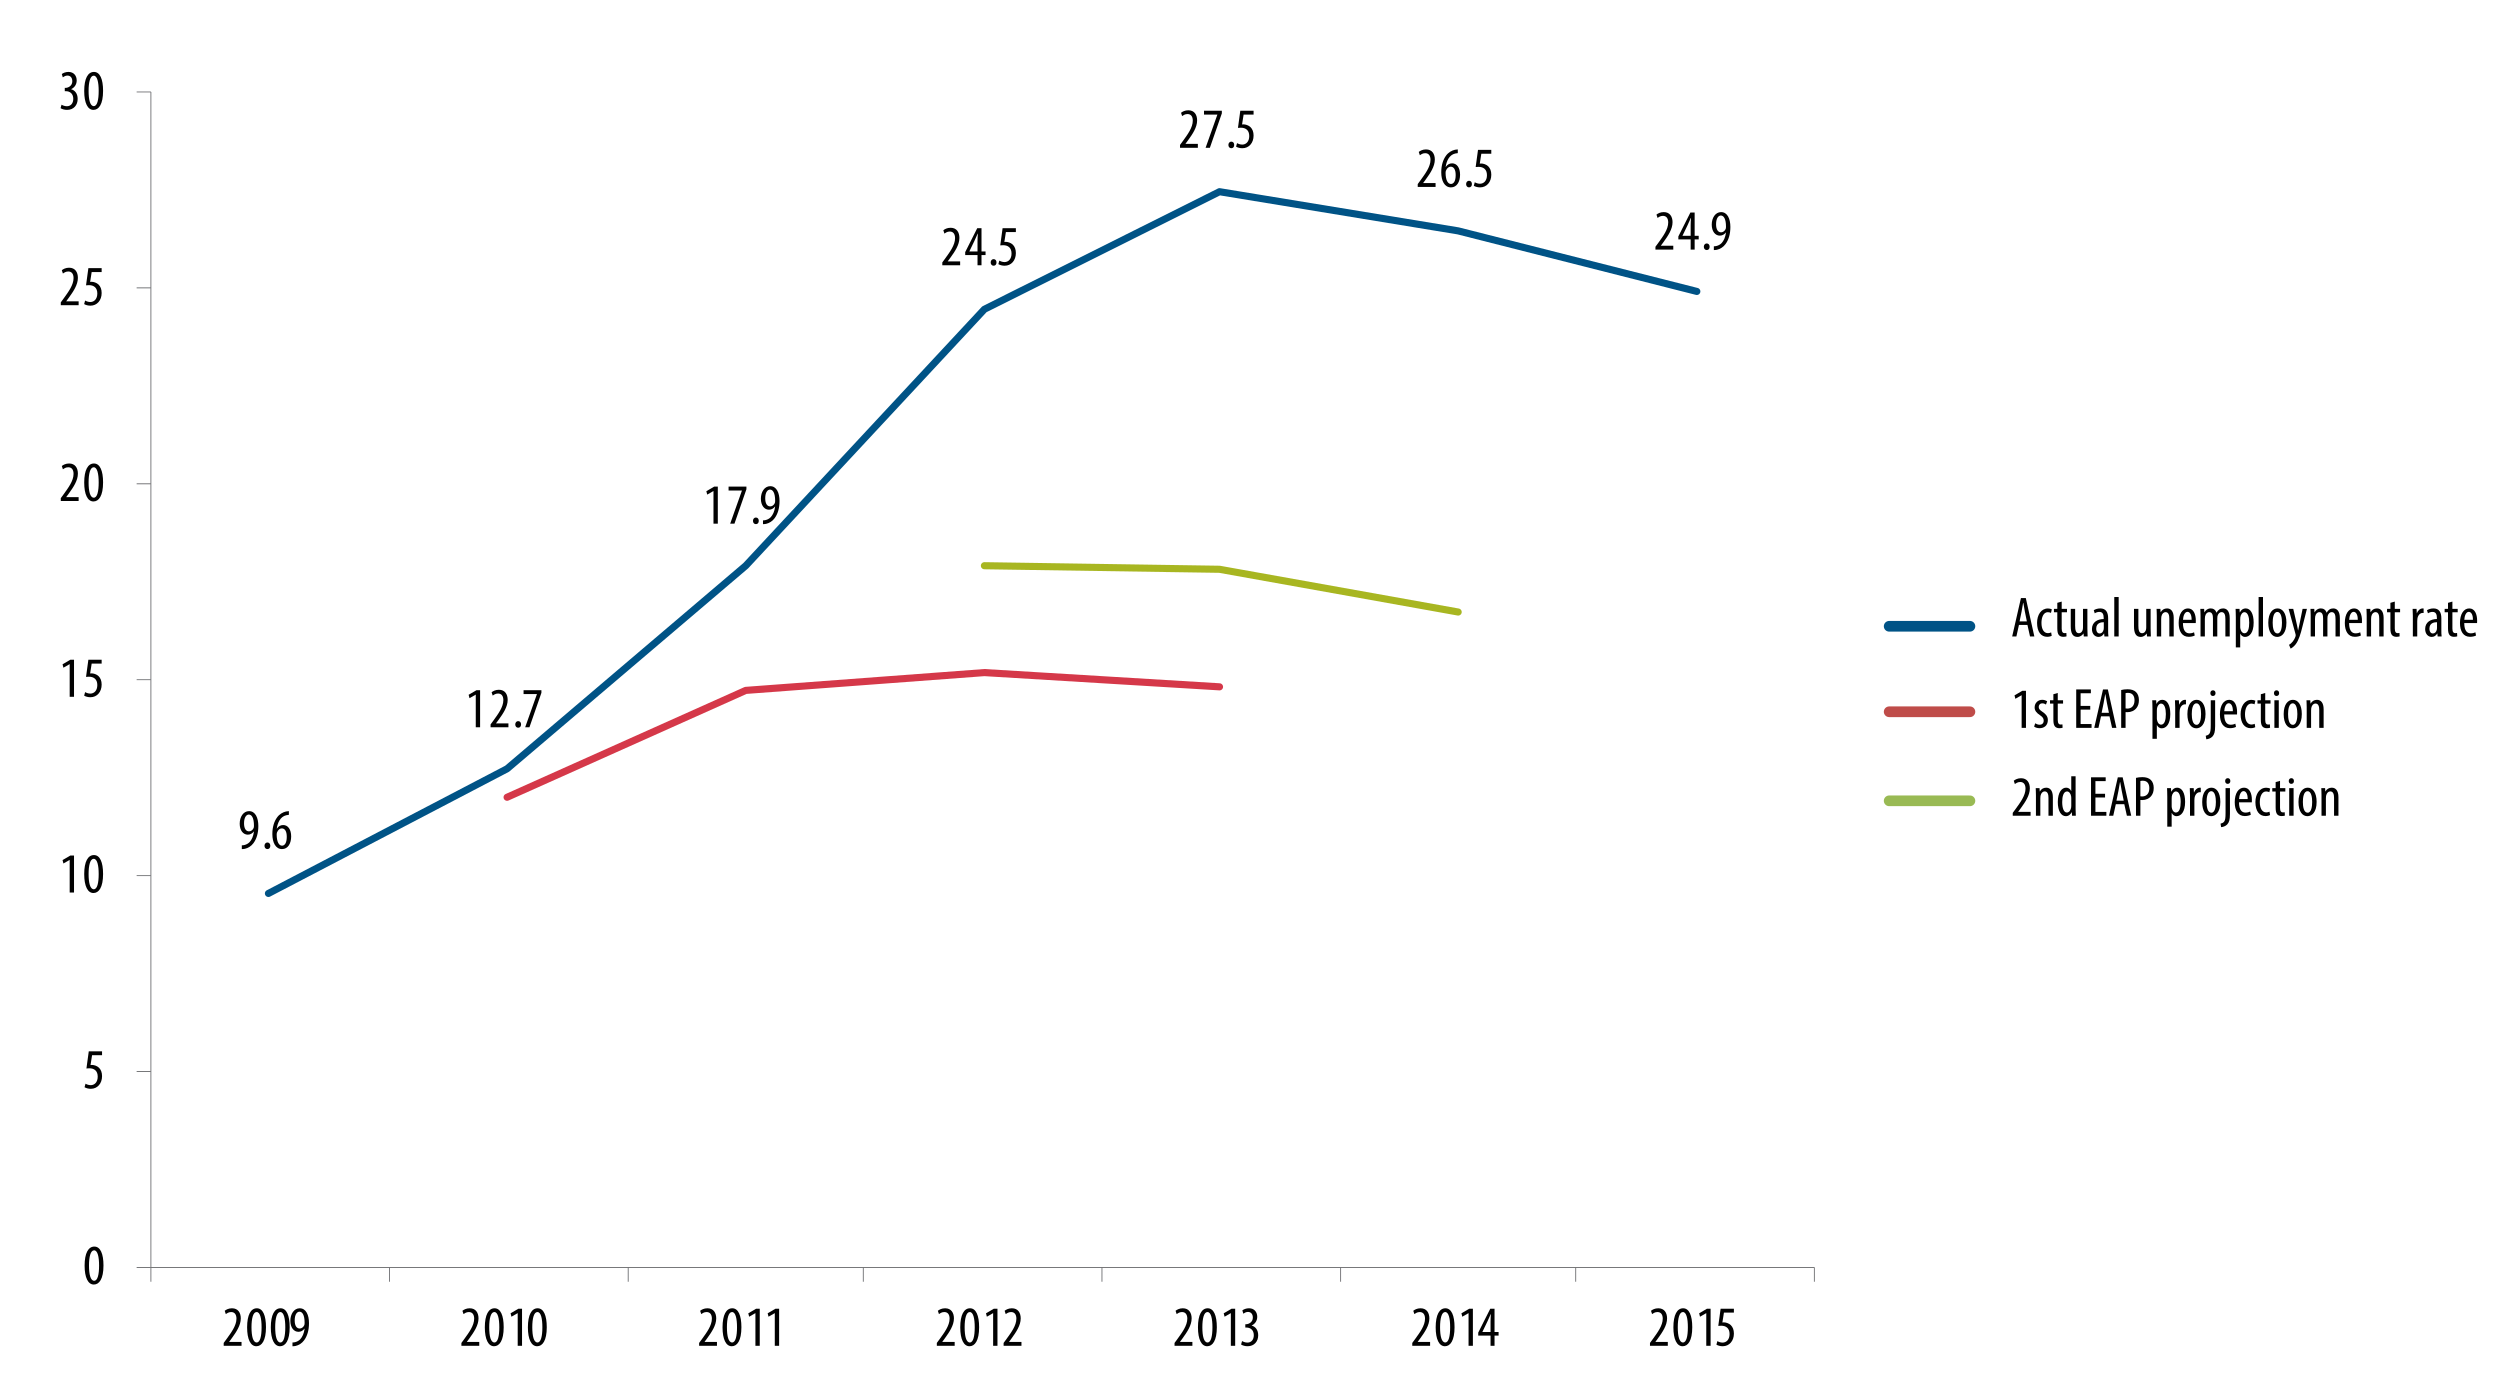 <?xml version="1.0" encoding="utf-8"?>
<!-- Generator: Adobe Illustrator 16.0.0, SVG Export Plug-In . SVG Version: 6.00 Build 0)  -->
<!DOCTYPE svg PUBLIC "-//W3C//DTD SVG 1.0//EN" "http://www.w3.org/TR/2001/REC-SVG-20010904/DTD/svg10.dtd">
<svg version="1.0" id="Layer_1" xmlns="http://www.w3.org/2000/svg" xmlns:xlink="http://www.w3.org/1999/xlink" x="0px" y="0px"
	 width="702px" height="386px" viewBox="0 0 702 386" enable-background="new 0 0 702 386" xml:space="preserve">
<line fill="none" stroke="#6D6E71" stroke-width="0.25" stroke-linejoin="round" stroke-miterlimit="10" x1="42.371" y1="355.902" x2="42.371" y2="25.821"/>
<path fill="none" stroke="#6D6E71" stroke-width="0.25" stroke-linejoin="round" stroke-miterlimit="10" d="M38.37,355.902h4.001
	 M38.37,300.889h4.001 M38.37,245.875h4.001 M38.37,190.862h4.001 M38.37,135.848h4.001 M38.37,80.835h4.001 M38.37,25.821h4.001"/>
<line fill="none" stroke="#6D6E71" stroke-width="0.25" stroke-linejoin="round" stroke-miterlimit="10" x1="42.371" y1="355.902" x2="509.473" y2="355.902"/>
<path fill="none" stroke="#6D6E71" stroke-width="0.25" stroke-linejoin="round" stroke-miterlimit="10" d="M42.371,355.902v4.001
	 M109.385,355.902v4.001 M176.4,355.902v4.001 M242.414,355.902v4.001 M309.429,355.902v4.001 M376.444,355.902v4.001
	 M442.458,355.902v4.001 M509.473,355.902v4.001"/>
<polyline fill="none" stroke="#005386" stroke-width="2" stroke-linecap="round" stroke-linejoin="round" stroke-miterlimit="10" points="
	75.378,250.876 142.393,215.867 209.407,158.854 276.422,86.836 342.437,53.829 409.451,64.831 476.466,81.834 "/>
<polyline fill="none" stroke="#D53849" stroke-width="2" stroke-linecap="round" stroke-linejoin="round" stroke-miterlimit="10" points="
	142.393,223.87 209.408,193.863 276.421,188.861 342.437,192.862 "/>
<polyline fill="none" stroke="#A8B621" stroke-width="2" stroke-linecap="round" stroke-linejoin="round" stroke-miterlimit="10" points="
	276.422,158.854 342.436,159.854 409.451,171.857 "/>
<g>
	<path fill="#010101" d="M67.9,237.368c0.272,0,0.497-0.031,0.769-0.096c0.528-0.128,1.041-0.416,1.424-0.816
		c0.577-0.641,1.041-1.585,1.217-2.961h-0.048c-0.384,0.496-0.928,0.88-1.681,0.88c-1.296,0-2.273-1.2-2.273-3.089
		c0-1.905,1.024-3.521,2.625-3.521c1.776,0,2.609,1.873,2.609,4.178c0,2.049-0.512,3.665-1.376,4.817
		c-0.608,0.833-1.489,1.377-2.401,1.585c-0.336,0.064-0.608,0.08-0.865,0.08V237.368z M68.525,231.174
		c0,1.537,0.576,2.273,1.409,2.273c0.512,0,1.024-0.353,1.28-0.929c0.064-0.176,0.096-0.32,0.096-0.672
		c0-2.178-0.625-3.122-1.441-3.122C69.245,228.725,68.525,229.397,68.525,231.174z"/>
</g>
<g>
	<path fill="#010101" d="M74.268,237.496c0-0.544,0.368-0.928,0.816-0.928c0.496,0,0.816,0.368,0.816,0.928
		c0,0.561-0.304,0.929-0.816,0.929C74.62,238.425,74.268,238.057,74.268,237.496z"/>
</g>
<g>
	<path fill="#010101" d="M81.118,228.805c-0.208,0.017-0.432,0.049-0.736,0.112c-1.729,0.416-2.417,2.145-2.673,3.745h0.048
		c0.4-0.592,0.977-0.992,1.761-0.992c1.329,0,2.241,1.217,2.241,3.201c0,1.969-0.896,3.554-2.561,3.554
		c-1.809,0-2.721-1.841-2.721-4.226c0-2.017,0.528-3.586,1.344-4.689c0.625-0.881,1.617-1.457,2.513-1.649
		c0.336-0.063,0.608-0.08,0.784-0.096V228.805z M80.525,234.968c0-1.569-0.544-2.354-1.393-2.354c-0.512,0-1.04,0.353-1.344,1.121
		c-0.048,0.111-0.096,0.319-0.096,0.624c0.016,2.129,0.672,3.105,1.504,3.105C79.901,237.465,80.525,236.776,80.525,234.968z"/>
</g>
<g>
	<path fill="#010101" d="M133.595,195.061h-0.032l-1.729,0.993l-0.24-0.96l2.193-1.281h1.024v10.404h-1.216V195.061z"/>
</g>
<g>
	<path fill="#010101" d="M137.754,204.217v-0.801l0.88-1.2c1.232-1.712,2.705-3.666,2.705-5.618c0-1.152-0.512-1.856-1.489-1.856
		c-0.752,0-1.232,0.4-1.504,0.576l-0.304-0.929c0.368-0.304,1.088-0.704,2.033-0.704c1.729,0,2.481,1.28,2.481,2.849
		c0,1.953-1.28,3.841-2.561,5.602l-0.704,0.961v0.031h3.474v1.089H137.754z"/>
</g>
<g>
	<path fill="#010101" d="M144.682,203.416c0-0.544,0.368-0.928,0.816-0.928c0.496,0,0.816,0.368,0.816,0.928
		c0,0.561-0.304,0.929-0.816,0.929C145.034,204.345,144.682,203.977,144.682,203.416z"/>
</g>
<g>
	<path fill="#010101" d="M152.028,193.813v0.736l-3.361,9.668h-1.2l3.297-9.284v-0.032h-3.746v-1.088H152.028z"/>
</g>
<g>
	<path fill="#010101" d="M200.345,137.893h-0.032l-1.729,0.993l-0.24-0.96l2.193-1.281h1.024v10.404h-1.216V137.893z"/>
</g>
<g>
	<path fill="#010101" d="M209.594,136.645v0.736l-3.361,9.668h-1.2l3.297-9.284v-0.032h-3.746v-1.088H209.594z"/>
</g>
<g>
	<path fill="#010101" d="M211.432,146.249c0-0.544,0.368-0.928,0.816-0.928c0.496,0,0.816,0.368,0.816,0.928
		s-0.304,0.928-0.816,0.928C211.784,147.177,211.432,146.809,211.432,146.249z"/>
</g>
<g>
	<path fill="#010101" d="M214.248,146.121c0.272,0,0.497-0.032,0.769-0.096c0.528-0.128,1.041-0.416,1.424-0.816
		c0.577-0.64,1.041-1.584,1.217-2.961h-0.048c-0.384,0.496-0.928,0.88-1.681,0.88c-1.296,0-2.273-1.201-2.273-3.089
		c0-1.905,1.024-3.521,2.625-3.521c1.776,0,2.609,1.873,2.609,4.178c0,2.049-0.512,3.666-1.376,4.818
		c-0.608,0.833-1.489,1.376-2.401,1.584c-0.336,0.064-0.608,0.08-0.865,0.08V146.121z M214.873,139.926
		c0,1.537,0.576,2.273,1.409,2.273c0.512,0,1.024-0.352,1.28-0.928c0.064-0.176,0.096-0.32,0.096-0.672
		c0-2.177-0.625-3.121-1.441-3.121C215.593,137.477,214.873,138.149,214.873,139.926z"/>
</g>
<g>
	<path fill="#010101" d="M264.598,74.489v-0.8l0.88-1.201c1.232-1.712,2.705-3.666,2.705-5.618c0-1.152-0.512-1.857-1.489-1.857
		c-0.752,0-1.232,0.4-1.504,0.577l-0.304-0.929c0.368-0.304,1.088-0.704,2.033-0.704c1.729,0,2.481,1.28,2.481,2.849
		c0,1.953-1.28,3.842-2.561,5.602l-0.704,0.96V73.4h3.474v1.088H264.598z"/>
</g>
<g>
	<path fill="#010101" d="M274.487,74.489v-2.865h-3.458v-0.832l3.377-6.707h1.2v6.531h1.137v1.008h-1.137v2.865H274.487z
		 M274.487,70.615V67.67c0-0.72,0.048-1.36,0.096-2.049h-0.064c-0.352,0.833-0.576,1.329-0.88,1.969l-1.44,2.993v0.032H274.487z"/>
</g>
<g>
	<path fill="#010101" d="M278.182,73.688c0-0.544,0.368-0.928,0.816-0.928c0.496,0,0.816,0.368,0.816,0.928
		s-0.304,0.928-0.816,0.928C278.534,74.617,278.182,74.249,278.182,73.688z"/>
</g>
<g>
	<path fill="#010101" d="M285.255,65.173h-2.801l-0.432,2.769c0.128-0.032,0.24-0.032,0.384-0.032c0.56,0,1.425,0.24,1.985,0.784
		c0.544,0.544,0.864,1.313,0.864,2.369c0,2.065-1.296,3.553-3.153,3.553c-0.624,0-1.344-0.176-1.761-0.448l0.272-0.992
		c0.32,0.192,0.88,0.416,1.457,0.416c1.056,0,1.969-0.816,1.969-2.401c0-1.648-1.008-2.337-2.353-2.337
		c-0.384,0-0.625,0.016-0.816,0.048l0.656-4.818h3.729V65.173z"/>
</g>
<g>
	<path fill="#010101" d="M331.348,41.497v-0.8l0.88-1.201c1.232-1.712,2.705-3.666,2.705-5.618c0-1.152-0.512-1.856-1.489-1.856
		c-0.752,0-1.232,0.4-1.504,0.576l-0.304-0.929c0.368-0.304,1.088-0.704,2.033-0.704c1.729,0,2.481,1.28,2.481,2.849
		c0,1.953-1.28,3.841-2.561,5.602l-0.704,0.96v0.032h3.474v1.088H331.348z"/>
</g>
<g>
	<path fill="#010101" d="M343.094,31.093v0.736l-3.361,9.668h-1.2l3.297-9.284v-0.032h-3.746v-1.088H343.094z"/>
</g>
<g>
	<path fill="#010101" d="M344.932,40.697c0-0.544,0.368-0.928,0.816-0.928c0.496,0,0.816,0.368,0.816,0.928
		s-0.304,0.928-0.816,0.928C345.284,41.625,344.932,41.257,344.932,40.697z"/>
</g>
<g>
	<path fill="#010101" d="M352.005,32.181h-2.801l-0.432,2.769c0.128-0.032,0.24-0.032,0.384-0.032c0.56,0,1.425,0.24,1.985,0.784
		c0.544,0.544,0.864,1.313,0.864,2.369c0,2.065-1.296,3.553-3.153,3.553c-0.624,0-1.344-0.176-1.761-0.448l0.272-0.992
		c0.32,0.192,0.88,0.416,1.457,0.416c1.056,0,1.969-0.816,1.969-2.401c0-1.648-1.008-2.337-2.353-2.337
		c-0.384,0-0.625,0.016-0.816,0.048l0.656-4.818h3.729V32.181z"/>
</g>
<g>
	<path fill="#010101" d="M398.098,52.489v-0.8l0.881-1.201c1.232-1.712,2.705-3.666,2.705-5.618c0-1.152-0.512-1.857-1.488-1.857
		c-0.753,0-1.232,0.4-1.505,0.577l-0.304-0.929c0.368-0.304,1.088-0.704,2.032-0.704c1.729,0,2.481,1.28,2.481,2.849
		c0,1.953-1.281,3.842-2.562,5.602l-0.704,0.96V51.4h3.474v1.088H398.098z"/>
</g>
<g>
	<path fill="#010101" d="M409.348,42.997c-0.208,0.016-0.433,0.048-0.736,0.112c-1.729,0.417-2.417,2.145-2.674,3.746h0.049
		c0.399-0.592,0.976-0.992,1.761-0.992c1.328,0,2.24,1.216,2.24,3.201c0,1.969-0.896,3.553-2.561,3.553
		c-1.809,0-2.722-1.841-2.722-4.226c0-2.017,0.528-3.585,1.345-4.69c0.624-0.88,1.617-1.457,2.513-1.648
		c0.337-0.064,0.608-0.08,0.785-0.096V42.997z M408.755,49.159c0-1.568-0.544-2.353-1.393-2.353c-0.512,0-1.04,0.352-1.345,1.12
		c-0.048,0.112-0.096,0.32-0.096,0.625c0.016,2.129,0.672,3.105,1.505,3.105C408.131,51.656,408.755,50.968,408.755,49.159z"/>
</g>
<g>
	<path fill="#010101" d="M411.682,51.688c0-0.544,0.368-0.928,0.816-0.928c0.496,0,0.816,0.368,0.816,0.928
		s-0.304,0.928-0.816,0.928C412.034,52.617,411.682,52.249,411.682,51.688z"/>
</g>
<g>
	<path fill="#010101" d="M418.756,43.173h-2.801l-0.433,2.769c0.128-0.032,0.24-0.032,0.385-0.032c0.56,0,1.424,0.24,1.984,0.784
		c0.544,0.544,0.864,1.313,0.864,2.369c0,2.065-1.297,3.553-3.153,3.553c-0.624,0-1.345-0.176-1.761-0.448l0.272-0.992
		c0.32,0.192,0.88,0.416,1.456,0.416c1.057,0,1.969-0.816,1.969-2.401c0-1.648-1.008-2.337-2.353-2.337
		c-0.384,0-0.624,0.016-0.816,0.048l0.656-4.818h3.729V43.173z"/>
</g>
<g>
	<path fill="#010101" d="M464.848,70.089v-0.8l0.881-1.201c1.232-1.712,2.705-3.666,2.705-5.618c0-1.152-0.512-1.856-1.488-1.856
		c-0.753,0-1.232,0.4-1.505,0.576l-0.304-0.929c0.368-0.304,1.088-0.704,2.032-0.704c1.729,0,2.481,1.28,2.481,2.849
		c0,1.953-1.281,3.841-2.562,5.602l-0.704,0.96V69h3.474v1.088H464.848z"/>
</g>
<g>
	<path fill="#010101" d="M474.736,70.089v-2.865h-3.457v-0.832l3.377-6.707h1.201v6.531h1.136v1.008h-1.136v2.865H474.736z
		 M474.736,66.215V63.27c0-0.72,0.049-1.36,0.097-2.049h-0.064c-0.352,0.833-0.576,1.329-0.88,1.969l-1.44,2.993v0.032H474.736z"/>
</g>
<g>
	<path fill="#010101" d="M478.432,69.289c0-0.544,0.368-0.928,0.816-0.928c0.496,0,0.816,0.368,0.816,0.928
		s-0.304,0.928-0.816,0.928C478.784,70.217,478.432,69.849,478.432,69.289z"/>
</g>
<g>
	<path fill="#010101" d="M481.247,69.161c0.272,0,0.496-0.032,0.769-0.096c0.528-0.128,1.04-0.416,1.425-0.816
		c0.576-0.64,1.04-1.584,1.216-2.961h-0.048c-0.384,0.496-0.928,0.88-1.681,0.88c-1.296,0-2.272-1.201-2.272-3.089
		c0-1.905,1.024-3.521,2.625-3.521c1.776,0,2.608,1.873,2.608,4.178c0,2.049-0.512,3.666-1.376,4.818
		c-0.608,0.833-1.488,1.376-2.401,1.584c-0.336,0.064-0.608,0.08-0.864,0.08V69.161z M481.871,62.966
		c0,1.537,0.576,2.273,1.409,2.273c0.512,0,1.024-0.352,1.28-0.928c0.064-0.176,0.096-0.32,0.096-0.672
		c0-2.177-0.624-3.121-1.44-3.121C482.592,60.517,481.871,61.189,481.871,62.966z"/>
</g>
<g>
	<path fill="#010101" d="M29.056,355.352c0,3.793-1.201,5.346-2.705,5.346c-1.617,0-2.593-1.921-2.593-5.314
		c0-3.505,1.041-5.346,2.737-5.346C28.176,350.037,29.056,352.038,29.056,355.352z M24.99,355.367c0,2.513,0.432,4.273,1.457,4.273
		c0.977,0,1.377-1.776,1.377-4.273c0-2.433-0.4-4.273-1.393-4.273C25.438,351.094,24.99,352.87,24.99,355.367z"/>
</g>
<g>
	<path fill="#010101" d="M28.656,296.294h-2.801l-0.432,2.769c0.128-0.032,0.24-0.032,0.384-0.032c0.56,0,1.425,0.24,1.985,0.785
		c0.544,0.544,0.864,1.313,0.864,2.368c0,2.065-1.296,3.554-3.153,3.554c-0.624,0-1.344-0.176-1.761-0.448l0.272-0.992
		c0.32,0.192,0.88,0.416,1.457,0.416c1.056,0,1.969-0.816,1.969-2.4c0-1.649-1.008-2.338-2.353-2.338
		c-0.384,0-0.625,0.017-0.816,0.049l0.656-4.818h3.729V296.294z"/>
</g>
<g>
	<path fill="#010101" d="M19.567,241.478h-0.032l-1.729,0.992l-0.24-0.961l2.193-1.28h1.024v10.404h-1.216V241.478z"/>
</g>
<g>
	<path fill="#010101" d="M28.944,245.415c0,3.793-1.201,5.346-2.705,5.346c-1.617,0-2.593-1.921-2.593-5.314
		c0-3.505,1.041-5.346,2.737-5.346C28.063,240.101,28.944,242.102,28.944,245.415z M24.878,245.431c0,2.513,0.432,4.273,1.457,4.273
		c0.977,0,1.377-1.776,1.377-4.273c0-2.433-0.4-4.273-1.393-4.273C25.326,241.157,24.878,242.934,24.878,245.431z"/>
</g>
<g>
	<path fill="#010101" d="M19.567,186.501h-0.032l-1.729,0.993l-0.24-0.96l2.193-1.281h1.024v10.404h-1.216V186.501z"/>
</g>
<g>
	<path fill="#010101" d="M28.543,186.341h-2.801l-0.432,2.769c0.128-0.032,0.24-0.032,0.384-0.032c0.56,0,1.425,0.24,1.985,0.784
		c0.544,0.544,0.864,1.313,0.864,2.369c0,2.065-1.296,3.553-3.153,3.553c-0.624,0-1.344-0.176-1.761-0.448l0.272-0.992
		c0.32,0.192,0.88,0.416,1.457,0.416c1.056,0,1.969-0.816,1.969-2.401c0-1.648-1.008-2.337-2.353-2.337
		c-0.384,0-0.625,0.016-0.816,0.048l0.656-4.818h3.729V186.341z"/>
</g>
<g>
	<path fill="#010101" d="M17.07,140.681v-0.8l0.88-1.201c1.232-1.712,2.705-3.666,2.705-5.618c0-1.152-0.512-1.857-1.489-1.857
		c-0.752,0-1.232,0.4-1.504,0.577l-0.304-0.929c0.368-0.304,1.088-0.704,2.033-0.704c1.729,0,2.481,1.28,2.481,2.849
		c0,1.953-1.28,3.842-2.561,5.602l-0.704,0.96v0.032h3.474v1.088H17.07z"/>
</g>
<g>
	<path fill="#010101" d="M28.944,135.463c0,3.793-1.201,5.346-2.705,5.346c-1.617,0-2.593-1.92-2.593-5.314
		c0-3.505,1.041-5.346,2.737-5.346C28.063,130.149,28.944,132.15,28.944,135.463z M24.878,135.479c0,2.513,0.432,4.274,1.457,4.274
		c0.977,0,1.377-1.777,1.377-4.274c0-2.433-0.4-4.274-1.393-4.274C25.326,131.205,24.878,132.982,24.878,135.479z"/>
</g>
<g>
	<path fill="#010101" d="M17.07,85.705v-0.8l0.88-1.201c1.232-1.712,2.705-3.666,2.705-5.618c0-1.152-0.512-1.856-1.489-1.856
		c-0.752,0-1.232,0.4-1.504,0.576l-0.304-0.929c0.368-0.304,1.088-0.704,2.033-0.704c1.729,0,2.481,1.28,2.481,2.849
		c0,1.953-1.28,3.841-2.561,5.602l-0.704,0.96v0.032h3.474v1.088H17.07z"/>
</g>
<g>
	<path fill="#010101" d="M28.543,76.389h-2.801l-0.432,2.769c0.128-0.032,0.24-0.032,0.384-0.032c0.56,0,1.425,0.24,1.985,0.784
		c0.544,0.544,0.864,1.313,0.864,2.369c0,2.065-1.296,3.553-3.153,3.553c-0.624,0-1.344-0.176-1.761-0.448l0.272-0.992
		c0.32,0.192,0.88,0.416,1.457,0.416c1.056,0,1.969-0.816,1.969-2.401c0-1.648-1.008-2.337-2.353-2.337
		c-0.384,0-0.625,0.016-0.816,0.048l0.656-4.818h3.729V76.389z"/>
</g>
<g>
	<path fill="#010101" d="M17.278,29.4c0.32,0.192,0.88,0.432,1.505,0.432c1.072,0,1.792-0.784,1.792-2.081
		c0-1.361-0.848-2.145-2.097-2.145H18.19v-0.928h0.24c0.736-0.016,1.873-0.576,1.873-1.857c0-1.041-0.561-1.601-1.376-1.601
		c-0.512,0-0.96,0.256-1.297,0.496l-0.272-0.928c0.384-0.304,1.088-0.592,1.873-0.592c1.473,0,2.305,1.056,2.305,2.401
		c0,1.041-0.544,1.953-1.553,2.433v0.032c0.928,0.256,1.825,1.089,1.825,2.721c0,1.697-1.088,3.073-2.977,3.073
		c-0.672,0-1.409-0.192-1.825-0.48L17.278,29.4z"/>
</g>
<g>
	<path fill="#010101" d="M28.944,25.511c0,3.793-1.201,5.346-2.705,5.346c-1.617,0-2.593-1.92-2.593-5.314
		c0-3.505,1.041-5.346,2.737-5.346C28.063,20.197,28.944,22.198,28.944,25.511z M24.878,25.527c0,2.513,0.432,4.274,1.457,4.274
		c0.977,0,1.377-1.777,1.377-4.274c0-2.433-0.4-4.274-1.393-4.274C25.326,21.253,24.878,23.03,24.878,25.527z"/>
</g>
<g>
	<path fill="#010101" d="M62.813,377.896v-0.801l0.88-1.2c1.232-1.713,2.705-3.665,2.705-5.618c0-1.152-0.512-1.856-1.489-1.856
		c-0.752,0-1.232,0.4-1.504,0.576l-0.304-0.929c0.368-0.304,1.088-0.704,2.033-0.704c1.729,0,2.481,1.28,2.481,2.849
		c0,1.953-1.28,3.842-2.561,5.603l-0.704,0.961v0.031h3.474v1.089H62.813z"/>
</g>
<g>
	<path fill="#010101" d="M74.687,372.679c0,3.793-1.201,5.346-2.705,5.346c-1.617,0-2.593-1.921-2.593-5.314
		c0-3.505,1.041-5.346,2.737-5.346C73.806,367.364,74.687,369.365,74.687,372.679z M70.621,372.694c0,2.513,0.432,4.273,1.457,4.273
		c0.977,0,1.377-1.776,1.377-4.273c0-2.433-0.4-4.273-1.393-4.273C71.069,368.421,70.621,370.197,70.621,372.694z"/>
</g>
<g>
	<path fill="#010101" d="M81.342,372.679c0,3.793-1.201,5.346-2.705,5.346c-1.617,0-2.593-1.921-2.593-5.314
		c0-3.505,1.041-5.346,2.737-5.346C80.462,367.364,81.342,369.365,81.342,372.679z M77.276,372.694c0,2.513,0.432,4.273,1.457,4.273
		c0.977,0,1.377-1.776,1.377-4.273c0-2.433-0.4-4.273-1.393-4.273C77.725,368.421,77.276,370.197,77.276,372.694z"/>
</g>
<g>
	<path fill="#010101" d="M82.124,376.968c0.272,0,0.497-0.031,0.769-0.096c0.528-0.128,1.041-0.416,1.424-0.816
		c0.577-0.641,1.041-1.585,1.217-2.961h-0.048c-0.384,0.496-0.928,0.88-1.681,0.88c-1.296,0-2.273-1.2-2.273-3.089
		c0-1.905,1.024-3.521,2.625-3.521c1.776,0,2.609,1.873,2.609,4.178c0,2.049-0.512,3.665-1.376,4.817
		c-0.608,0.833-1.489,1.377-2.401,1.585c-0.336,0.064-0.608,0.08-0.865,0.08V376.968z M82.749,370.773
		c0,1.537,0.576,2.273,1.409,2.273c0.512,0,1.024-0.353,1.28-0.929c0.064-0.176,0.096-0.32,0.096-0.672
		c0-2.178-0.625-3.122-1.441-3.122C83.469,368.324,82.749,368.997,82.749,370.773z"/>
</g>
<g>
	<path fill="#010101" d="M129.563,377.896v-0.801l0.88-1.2c1.232-1.713,2.705-3.665,2.705-5.618c0-1.152-0.512-1.856-1.489-1.856
		c-0.752,0-1.232,0.4-1.504,0.576l-0.304-0.929c0.368-0.304,1.088-0.704,2.033-0.704c1.729,0,2.481,1.28,2.481,2.849
		c0,1.953-1.28,3.842-2.561,5.603l-0.704,0.961v0.031h3.474v1.089H129.563z"/>
</g>
<g>
	<path fill="#010101" d="M141.437,372.679c0,3.793-1.201,5.346-2.705,5.346c-1.617,0-2.593-1.921-2.593-5.314
		c0-3.505,1.041-5.346,2.737-5.346C140.556,367.364,141.437,369.365,141.437,372.679z M137.371,372.694
		c0,2.513,0.432,4.273,1.457,4.273c0.977,0,1.377-1.776,1.377-4.273c0-2.433-0.4-4.273-1.393-4.273
		C137.819,368.421,137.371,370.197,137.371,372.694z"/>
</g>
<g>
	<path fill="#010101" d="M145.371,368.741h-0.032l-1.729,0.992l-0.24-0.961l2.193-1.28h1.024v10.404h-1.216V368.741z"/>
</g>
<g>
	<path fill="#010101" d="M153.532,372.679c0,3.793-1.201,5.346-2.705,5.346c-1.617,0-2.593-1.921-2.593-5.314
		c0-3.505,1.041-5.346,2.737-5.346C152.652,367.364,153.532,369.365,153.532,372.679z M149.466,372.694
		c0,2.513,0.432,4.273,1.457,4.273c0.977,0,1.377-1.776,1.377-4.273c0-2.433-0.4-4.273-1.393-4.273
		C149.915,368.421,149.466,370.197,149.466,372.694z"/>
</g>
<g>
	<path fill="#010101" d="M196.313,377.896v-0.801l0.88-1.2c1.232-1.713,2.705-3.665,2.705-5.618c0-1.152-0.512-1.856-1.489-1.856
		c-0.752,0-1.232,0.4-1.504,0.576l-0.304-0.929c0.368-0.304,1.088-0.704,2.033-0.704c1.729,0,2.481,1.28,2.481,2.849
		c0,1.953-1.28,3.842-2.561,5.603l-0.704,0.961v0.031h3.474v1.089H196.313z"/>
</g>
<g>
	<path fill="#010101" d="M208.187,372.679c0,3.793-1.201,5.346-2.705,5.346c-1.617,0-2.593-1.921-2.593-5.314
		c0-3.505,1.041-5.346,2.737-5.346C207.306,367.364,208.187,369.365,208.187,372.679z M204.121,372.694
		c0,2.513,0.432,4.273,1.457,4.273c0.977,0,1.377-1.776,1.377-4.273c0-2.433-0.4-4.273-1.393-4.273
		C204.569,368.421,204.121,370.197,204.121,372.694z"/>
</g>
<g>
	<path fill="#010101" d="M212.121,368.741h-0.032l-1.729,0.992l-0.24-0.961l2.193-1.28h1.024v10.404h-1.216V368.741z"/>
</g>
<g>
	<path fill="#010101" d="M217.561,368.741h-0.032l-1.729,0.992l-0.24-0.961l2.193-1.28h1.024v10.404h-1.216V368.741z"/>
</g>
<g>
	<path fill="#010101" d="M263.062,377.896v-0.801l0.88-1.2c1.232-1.713,2.705-3.665,2.705-5.618c0-1.152-0.512-1.856-1.489-1.856
		c-0.752,0-1.232,0.4-1.504,0.576l-0.304-0.929c0.368-0.304,1.088-0.704,2.033-0.704c1.729,0,2.481,1.28,2.481,2.849
		c0,1.953-1.28,3.842-2.561,5.603l-0.704,0.961v0.031h3.474v1.089H263.062z"/>
</g>
<g>
	<path fill="#010101" d="M274.937,372.679c0,3.793-1.201,5.346-2.705,5.346c-1.617,0-2.593-1.921-2.593-5.314
		c0-3.505,1.041-5.346,2.737-5.346C274.056,367.364,274.937,369.365,274.937,372.679z M270.871,372.694
		c0,2.513,0.432,4.273,1.457,4.273c0.977,0,1.377-1.776,1.377-4.273c0-2.433-0.4-4.273-1.393-4.273
		C271.319,368.421,270.871,370.197,270.871,372.694z"/>
</g>
<g>
	<path fill="#010101" d="M278.871,368.741h-0.032l-1.729,0.992l-0.24-0.961l2.193-1.28h1.024v10.404h-1.216V368.741z"/>
</g>
<g>
	<path fill="#010101" d="M281.813,377.896v-0.801l0.88-1.2c1.232-1.713,2.705-3.665,2.705-5.618c0-1.152-0.512-1.856-1.489-1.856
		c-0.752,0-1.232,0.4-1.504,0.576l-0.304-0.929c0.368-0.304,1.088-0.704,2.033-0.704c1.729,0,2.481,1.28,2.481,2.849
		c0,1.953-1.28,3.842-2.561,5.603l-0.704,0.961v0.031h3.474v1.089H281.813z"/>
</g>
<g>
	<path fill="#010101" d="M329.812,377.896v-0.801l0.88-1.2c1.232-1.713,2.705-3.665,2.705-5.618c0-1.152-0.512-1.856-1.489-1.856
		c-0.752,0-1.232,0.4-1.504,0.576l-0.304-0.929c0.368-0.304,1.088-0.704,2.033-0.704c1.729,0,2.481,1.28,2.481,2.849
		c0,1.953-1.28,3.842-2.561,5.603l-0.704,0.961v0.031h3.474v1.089H329.812z"/>
</g>
<g>
	<path fill="#010101" d="M341.686,372.679c0,3.793-1.201,5.346-2.705,5.346c-1.617,0-2.593-1.921-2.593-5.314
		c0-3.505,1.041-5.346,2.737-5.346C340.806,367.364,341.686,369.365,341.686,372.679z M337.62,372.694
		c0,2.513,0.432,4.273,1.457,4.273c0.977,0,1.377-1.776,1.377-4.273c0-2.433-0.4-4.273-1.393-4.273
		C338.068,368.421,337.62,370.197,337.62,372.694z"/>
</g>
<g>
	<path fill="#010101" d="M345.621,368.741h-0.032l-1.729,0.992l-0.24-0.961l2.193-1.28h1.024v10.404h-1.216V368.741z"/>
</g>
<g>
	<path fill="#010101" d="M348.771,376.568c0.32,0.191,0.88,0.432,1.505,0.432c1.072,0,1.792-0.784,1.792-2.081
		c0-1.36-0.848-2.145-2.097-2.145h-0.288v-0.929h0.24c0.736-0.016,1.873-0.576,1.873-1.856c0-1.04-0.561-1.601-1.376-1.601
		c-0.512,0-0.96,0.256-1.297,0.496l-0.272-0.929c0.384-0.304,1.088-0.592,1.873-0.592c1.473,0,2.305,1.057,2.305,2.401
		c0,1.04-0.544,1.952-1.553,2.433v0.032c0.929,0.256,1.825,1.088,1.825,2.721c0,1.697-1.088,3.073-2.977,3.073
		c-0.672,0-1.409-0.192-1.825-0.48L348.771,376.568z"/>
</g>
<g>
	<path fill="#010101" d="M396.563,377.896v-0.801l0.88-1.2c1.232-1.713,2.705-3.665,2.705-5.618c0-1.152-0.513-1.856-1.488-1.856
		c-0.753,0-1.232,0.4-1.505,0.576l-0.304-0.929c0.368-0.304,1.088-0.704,2.032-0.704c1.729,0,2.481,1.28,2.481,2.849
		c0,1.953-1.281,3.842-2.562,5.603l-0.704,0.961v0.031h3.474v1.089H396.563z"/>
</g>
<g>
	<path fill="#010101" d="M408.437,372.679c0,3.793-1.2,5.346-2.705,5.346c-1.617,0-2.593-1.921-2.593-5.314
		c0-3.505,1.04-5.346,2.736-5.346C407.556,367.364,408.437,369.365,408.437,372.679z M404.371,372.694
		c0,2.513,0.432,4.273,1.456,4.273c0.977,0,1.377-1.776,1.377-4.273c0-2.433-0.4-4.273-1.393-4.273S404.371,370.197,404.371,372.694
		z"/>
</g>
<g>
	<path fill="#010101" d="M412.37,368.741h-0.031l-1.729,0.992l-0.239-0.961l2.192-1.28h1.024v10.404h-1.217V368.741z"/>
</g>
<g>
	<path fill="#010101" d="M418.546,377.896v-2.865h-3.457v-0.832l3.377-6.707h1.201v6.53h1.136v1.009h-1.136v2.865H418.546z
		 M418.546,374.022v-2.944c0-0.721,0.049-1.361,0.097-2.049h-0.064c-0.352,0.832-0.576,1.328-0.88,1.969l-1.44,2.993v0.031H418.546z
		"/>
</g>
<g>
	<path fill="#010101" d="M463.313,377.896v-0.801l0.88-1.2c1.232-1.713,2.705-3.665,2.705-5.618c0-1.152-0.513-1.856-1.488-1.856
		c-0.753,0-1.232,0.4-1.505,0.576l-0.304-0.929c0.368-0.304,1.088-0.704,2.032-0.704c1.729,0,2.481,1.28,2.481,2.849
		c0,1.953-1.281,3.842-2.562,5.603l-0.704,0.961v0.031h3.474v1.089H463.313z"/>
</g>
<g>
	<path fill="#010101" d="M475.186,372.679c0,3.793-1.2,5.346-2.705,5.346c-1.617,0-2.593-1.921-2.593-5.314
		c0-3.505,1.04-5.346,2.736-5.346C474.305,367.364,475.186,369.365,475.186,372.679z M471.12,372.694
		c0,2.513,0.432,4.273,1.456,4.273c0.977,0,1.377-1.776,1.377-4.273c0-2.433-0.4-4.273-1.393-4.273S471.12,370.197,471.12,372.694z"
		/>
</g>
<g>
	<path fill="#010101" d="M479.12,368.741h-0.031l-1.729,0.992l-0.239-0.961l2.192-1.28h1.024v10.404h-1.217V368.741z"/>
</g>
<g>
	<path fill="#010101" d="M486.881,368.581h-2.801l-0.433,2.769c0.128-0.032,0.24-0.032,0.385-0.032c0.56,0,1.424,0.24,1.984,0.785
		c0.544,0.544,0.864,1.313,0.864,2.368c0,2.065-1.297,3.554-3.153,3.554c-0.624,0-1.345-0.176-1.761-0.448l0.272-0.992
		c0.32,0.192,0.88,0.416,1.456,0.416c1.057,0,1.969-0.816,1.969-2.4c0-1.649-1.008-2.338-2.353-2.338
		c-0.384,0-0.624,0.017-0.816,0.049l0.656-4.818h3.729V368.581z"/>
</g>
<line fill="none" stroke="#005386" stroke-width="3" stroke-linecap="round" stroke-linejoin="round" stroke-miterlimit="10" x1="530.478" y1="175.858" x2="553.154" y2="175.858"/>
<line fill="none" stroke="#BF4C49" stroke-width="3.001" stroke-linecap="round" stroke-linejoin="round" stroke-miterlimit="10" x1="530.478" y1="199.864" x2="553.154" y2="199.864"/>
<line fill="none" stroke="#99BA54" stroke-width="3.001" stroke-linecap="round" stroke-linejoin="round" stroke-miterlimit="10" x1="530.478" y1="224.87" x2="553.154" y2="224.87"/>
<g>
	<path d="M566.923,175.486l-0.72,3.233h-1.185l2.465-10.789h1.36l2.401,10.789h-1.217l-0.721-3.233H566.923z M569.147,174.494
		l-0.56-2.737c-0.16-0.768-0.305-1.665-0.433-2.465h-0.063c-0.129,0.816-0.288,1.745-0.433,2.465l-0.561,2.737H569.147z"/>
	<path d="M576.124,178.527c-0.271,0.16-0.736,0.288-1.28,0.288c-1.696,0-2.833-1.361-2.833-3.922c0-2.225,1.12-4.034,3.058-4.034
		c0.416,0,0.864,0.112,1.088,0.24l-0.24,1.008c-0.16-0.08-0.48-0.208-0.88-0.208c-1.232,0-1.793,1.473-1.793,2.993
		c0,1.809,0.688,2.897,1.825,2.897c0.336,0,0.607-0.08,0.896-0.208L576.124,178.527z"/>
	<path d="M578.923,168.923v2.049h1.488v0.944h-1.488v4.594c0,1.008,0.368,1.281,0.816,1.281c0.191,0,0.352-0.016,0.496-0.048
		l0.048,0.944c-0.224,0.08-0.512,0.128-0.912,0.128c-0.48,0-0.913-0.128-1.217-0.464c-0.304-0.352-0.464-0.88-0.464-1.953v-4.482
		h-0.944v-0.944h0.944v-1.697L578.923,168.923z"/>
	<path d="M586.14,176.606c0,0.864,0.049,1.537,0.064,2.113h-1.072l-0.08-0.816h-0.032c-0.24,0.384-0.832,0.944-1.665,0.944
		c-1.36,0-1.889-1.056-1.889-2.977v-4.898h1.232v4.722c0,1.217,0.192,2.113,1.041,2.113c0.72,0,1.04-0.672,1.104-1.024
		c0.048-0.208,0.063-0.448,0.063-0.704v-5.106h1.232V176.606z"/>
	<path d="M590.924,178.719l-0.08-0.816h-0.048c-0.337,0.592-0.881,0.944-1.537,0.944c-1.04,0-1.841-0.88-1.841-2.209
		c0-1.937,1.553-2.801,3.298-2.817v-0.24c0-1.041-0.257-1.761-1.232-1.761c-0.48,0-0.913,0.16-1.281,0.4l-0.271-0.864
		c0.319-0.24,1.04-0.512,1.809-0.512c1.553,0,2.225,1.024,2.225,2.769v3.345c0,0.592,0,1.265,0.08,1.761H590.924z M590.747,174.718
		c-0.64,0-2.129,0.112-2.129,1.792c0,1.008,0.513,1.376,0.944,1.376c0.545,0,1.009-0.4,1.153-1.168
		c0.031-0.144,0.031-0.304,0.031-0.432V174.718z"/>
	<path d="M593.689,167.643h1.232v11.077h-1.232V167.643z"/>
	<path d="M603.899,176.606c0,0.864,0.049,1.537,0.064,2.113h-1.072l-0.08-0.816h-0.032c-0.24,0.384-0.832,0.944-1.665,0.944
		c-1.36,0-1.889-1.056-1.889-2.977v-4.898h1.232v4.722c0,1.217,0.192,2.113,1.041,2.113c0.72,0,1.04-0.672,1.104-1.024
		c0.048-0.208,0.063-0.448,0.063-0.704v-5.106h1.232V176.606z"/>
	<path d="M605.626,172.973c0-0.913-0.048-1.377-0.063-2.001h1.072l0.063,0.928h0.032c0.336-0.624,0.96-1.056,1.776-1.056
		c1.073,0,1.873,0.8,1.873,2.673v5.202h-1.232v-4.994c0-0.912-0.176-1.841-1.072-1.841c-0.513,0-1.009,0.432-1.169,1.265
		c-0.031,0.192-0.048,0.432-0.048,0.688v4.882h-1.232V172.973z"/>
	<path d="M612.97,174.958c0.017,2.369,0.944,2.881,1.841,2.881c0.528,0,0.977-0.128,1.28-0.304l0.192,0.913
		c-0.432,0.24-1.089,0.368-1.696,0.368c-1.857,0-2.817-1.521-2.817-3.89c0-2.513,1.057-4.082,2.609-4.082
		c1.584,0,2.208,1.665,2.208,3.425c0,0.288,0,0.496-0.016,0.688H612.97z M615.403,174.045c0.031-1.553-0.561-2.241-1.153-2.241
		c-0.8,0-1.216,1.184-1.264,2.241H615.403z"/>
	<path d="M617.913,172.973c0-0.913-0.048-1.377-0.063-2.001h1.072l0.063,0.96h0.032c0.336-0.625,0.929-1.088,1.745-1.088
		c0.72,0,1.328,0.352,1.616,1.184h0.032c0.208-0.384,0.48-0.688,0.769-0.88c0.304-0.208,0.672-0.304,1.072-0.304
		c1.04,0,1.856,0.768,1.856,2.737v5.138h-1.217v-4.85c0-1.008-0.144-1.985-1.088-1.985c-0.513,0-0.961,0.432-1.137,1.153
		c-0.032,0.208-0.048,0.448-0.048,0.704v4.978h-1.217v-5.074c0-0.864-0.16-1.761-1.072-1.761c-0.496,0-1.009,0.432-1.152,1.249
		c-0.032,0.208-0.048,0.432-0.048,0.672v4.914h-1.217V172.973z"/>
	<path d="M627.817,173.389c0-1.185-0.048-1.873-0.064-2.417h1.104l0.064,0.992h0.031c0.417-0.832,1.024-1.12,1.633-1.12
		c1.345,0,2.241,1.44,2.241,3.985c0,2.865-1.185,4.018-2.401,4.018c-0.72,0-1.136-0.464-1.344-0.896h-0.032v3.841h-1.232V173.389z
		 M629.05,175.87c0,0.24,0,0.464,0.048,0.64c0.24,1.104,0.8,1.313,1.137,1.313c1.024,0,1.344-1.409,1.344-2.977
		c0-1.601-0.384-2.945-1.36-2.945c-0.56,0-1.056,0.705-1.136,1.409c-0.032,0.192-0.032,0.384-0.032,0.592V175.87z"/>
	<path d="M634.217,167.643h1.232v11.077h-1.232V167.643z"/>
	<path d="M642.027,174.846c0,2.993-1.393,4.001-2.577,4.001c-1.393,0-2.513-1.264-2.513-3.985c0-2.833,1.265-4.018,2.593-4.018
		C640.907,170.844,642.027,172.141,642.027,174.846z M638.17,174.846c0,1.28,0.224,3.025,1.345,3.025
		c1.057,0,1.265-1.825,1.265-3.025c0-1.185-0.208-3.009-1.297-3.009C638.378,171.836,638.17,173.661,638.17,174.846z"/>
	<path d="M643.945,170.972l1.024,4.45c0.144,0.608,0.224,1.121,0.32,1.601h0.031c0.08-0.432,0.208-1.024,0.337-1.584l0.912-4.466
		h1.216l-1.264,4.978c-0.48,1.953-1.009,3.826-1.921,4.994c-0.545,0.688-1.121,1.056-1.393,1.184l-0.448-1.056
		c0.352-0.192,0.736-0.528,1.088-0.977c0.32-0.4,0.576-0.928,0.705-1.296c0.063-0.192,0.08-0.272,0.08-0.384
		c0-0.096,0-0.192-0.032-0.288l-1.953-7.155H643.945z"/>
	<path d="M648.841,172.973c0-0.913-0.048-1.377-0.063-2.001h1.072l0.063,0.96h0.032c0.336-0.625,0.929-1.088,1.745-1.088
		c0.72,0,1.328,0.352,1.616,1.184h0.032c0.208-0.384,0.48-0.688,0.769-0.88c0.304-0.208,0.672-0.304,1.072-0.304
		c1.04,0,1.856,0.768,1.856,2.737v5.138h-1.217v-4.85c0-1.008-0.144-1.985-1.088-1.985c-0.513,0-0.961,0.432-1.137,1.153
		c-0.032,0.208-0.048,0.448-0.048,0.704v4.978h-1.217v-5.074c0-0.864-0.16-1.761-1.072-1.761c-0.496,0-1.009,0.432-1.152,1.249
		c-0.032,0.208-0.048,0.432-0.048,0.672v4.914h-1.217V172.973z"/>
	<path d="M659.625,174.958c0.017,2.369,0.944,2.881,1.841,2.881c0.528,0,0.977-0.128,1.28-0.304l0.192,0.913
		c-0.433,0.24-1.089,0.368-1.696,0.368c-1.857,0-2.817-1.521-2.817-3.89c0-2.513,1.057-4.082,2.609-4.082
		c1.584,0,2.208,1.665,2.208,3.425c0,0.288,0,0.496-0.016,0.688H659.625z M662.059,174.045c0.031-1.553-0.561-2.241-1.153-2.241
		c-0.8,0-1.216,1.184-1.264,2.241H662.059z"/>
	<path d="M664.568,172.973c0-0.913-0.048-1.377-0.063-2.001h1.072l0.063,0.928h0.032c0.336-0.624,0.96-1.056,1.776-1.056
		c1.073,0,1.873,0.8,1.873,2.673v5.202h-1.232v-4.994c0-0.912-0.176-1.841-1.072-1.841c-0.513,0-1.009,0.432-1.169,1.265
		c-0.031,0.192-0.048,0.432-0.048,0.688v4.882h-1.232V172.973z"/>
	<path d="M672.457,168.923v2.049h1.488v0.944h-1.488v4.594c0,1.008,0.368,1.281,0.816,1.281c0.191,0,0.352-0.016,0.496-0.048
		l0.048,0.944c-0.224,0.08-0.512,0.128-0.912,0.128c-0.48,0-0.913-0.128-1.217-0.464c-0.304-0.352-0.464-0.88-0.464-1.953v-4.482
		h-0.944v-0.944h0.944v-1.697L672.457,168.923z"/>
	<path d="M677.528,172.973c0-0.657-0.048-1.425-0.064-2.001h1.104l0.064,1.216h0.031c0.257-0.736,0.913-1.344,1.633-1.344
		c0.097,0,0.177,0.016,0.257,0.016v1.265c-0.08-0.016-0.16-0.016-0.257-0.016c-0.784,0-1.36,0.721-1.488,1.617
		c-0.032,0.208-0.048,0.448-0.048,0.705v4.29h-1.232V172.973z"/>
	<path d="M684.49,178.719l-0.08-0.816h-0.048c-0.337,0.592-0.881,0.944-1.537,0.944c-1.04,0-1.841-0.88-1.841-2.209
		c0-1.937,1.553-2.801,3.298-2.817v-0.24c0-1.041-0.257-1.761-1.232-1.761c-0.48,0-0.913,0.16-1.281,0.4l-0.271-0.864
		c0.319-0.24,1.04-0.512,1.809-0.512c1.553,0,2.225,1.024,2.225,2.769v3.345c0,0.592,0,1.265,0.08,1.761H684.49z M684.313,174.718
		c-0.64,0-2.129,0.112-2.129,1.792c0,1.008,0.513,1.376,0.944,1.376c0.545,0,1.009-0.4,1.153-1.168
		c0.031-0.144,0.031-0.304,0.031-0.432V174.718z"/>
	<path d="M688.633,168.923v2.049h1.488v0.944h-1.488v4.594c0,1.008,0.368,1.281,0.816,1.281c0.191,0,0.352-0.016,0.496-0.048
		l0.048,0.944c-0.224,0.08-0.512,0.128-0.912,0.128c-0.48,0-0.913-0.128-1.217-0.464c-0.304-0.352-0.464-0.88-0.464-1.953v-4.482
		h-0.944v-0.944h0.944v-1.697L688.633,168.923z"/>
	<path d="M691.96,174.958c0.017,2.369,0.944,2.881,1.841,2.881c0.528,0,0.977-0.128,1.28-0.304l0.192,0.913
		c-0.432,0.24-1.089,0.368-1.696,0.368c-1.857,0-2.817-1.521-2.817-3.89c0-2.513,1.057-4.082,2.609-4.082
		c1.584,0,2.208,1.665,2.208,3.425c0,0.288,0,0.496-0.016,0.688H691.96z M694.394,174.045c0.031-1.553-0.561-2.241-1.153-2.241
		c-0.8,0-1.216,1.184-1.264,2.241H694.394z"/>
</g>
<g>
	<path d="M567.675,195.227h-0.031l-1.729,0.993l-0.239-0.96l2.192-1.281h1.024v10.404h-1.217V195.227z"/>
</g>
<g>
	<path d="M571.482,203.103c0.272,0.176,0.752,0.4,1.248,0.4c0.705,0,1.137-0.433,1.137-1.121c0-0.592-0.208-0.992-0.992-1.521
		c-1.009-0.656-1.553-1.313-1.553-2.209c0-1.249,0.929-2.145,2.129-2.145c0.608,0,1.072,0.208,1.393,0.4l-0.336,0.928
		c-0.288-0.192-0.624-0.336-1.024-0.336c-0.673,0-1.009,0.48-1.009,0.977c0,0.528,0.192,0.816,0.961,1.344
		c0.896,0.576,1.601,1.281,1.601,2.353c0,1.553-1.057,2.305-2.321,2.305c-0.576,0-1.2-0.176-1.536-0.448L571.482,203.103z"/>
</g>
<g>
	<path d="M577.819,194.587v2.049h1.488v0.944h-1.488v4.594c0,1.009,0.368,1.28,0.816,1.28c0.191,0,0.352-0.016,0.496-0.048
		l0.048,0.944c-0.224,0.08-0.512,0.128-0.912,0.128c-0.48,0-0.913-0.128-1.217-0.464c-0.304-0.353-0.464-0.88-0.464-1.953v-4.482
		h-0.944v-0.944h0.944v-1.697L577.819,194.587z"/>
</g>
<g>
	<path d="M586.941,199.261h-2.705v4.05h3.073v1.072h-4.307v-10.789h4.114v1.073h-2.881v3.553h2.705V199.261z"/>
	<path d="M589.964,201.149l-0.72,3.233h-1.185l2.465-10.789h1.36l2.401,10.789h-1.217l-0.721-3.233H589.964z M592.188,200.157
		l-0.56-2.737c-0.16-0.768-0.305-1.665-0.433-2.465h-0.063c-0.129,0.816-0.288,1.745-0.433,2.465l-0.561,2.737H592.188z"/>
	<path d="M595.627,193.754c0.497-0.128,1.089-0.208,1.793-0.208c0.992,0,1.825,0.24,2.385,0.8c0.528,0.512,0.801,1.296,0.801,2.225
		c0,0.992-0.24,1.665-0.656,2.209c-0.593,0.8-1.585,1.2-2.545,1.2c-0.208,0-0.368,0-0.544-0.016v4.418h-1.233V193.754z
		 M596.86,198.925c0.144,0.032,0.271,0.048,0.479,0.048c1.217,0,2.033-0.8,2.033-2.321c0-1.104-0.464-2.097-1.825-2.097
		c-0.288,0-0.528,0.032-0.688,0.08V198.925z"/>
	<path d="M604.411,199.053c0-1.185-0.048-1.873-0.064-2.417h1.104l0.064,0.992h0.031c0.417-0.832,1.024-1.12,1.633-1.12
		c1.345,0,2.241,1.44,2.241,3.985c0,2.865-1.185,4.018-2.401,4.018c-0.72,0-1.136-0.464-1.344-0.896h-0.032v3.842h-1.232V199.053z
		 M605.644,201.534c0,0.24,0,0.464,0.048,0.64c0.24,1.104,0.8,1.313,1.137,1.313c1.024,0,1.344-1.408,1.344-2.977
		c0-1.601-0.384-2.945-1.36-2.945c-0.56,0-1.056,0.705-1.136,1.409c-0.032,0.192-0.032,0.384-0.032,0.592V201.534z"/>
	<path d="M610.795,198.637c0-0.656-0.048-1.425-0.064-2.001h1.104l0.064,1.216h0.031c0.257-0.736,0.913-1.344,1.633-1.344
		c0.097,0,0.177,0.016,0.257,0.016v1.265c-0.08-0.016-0.16-0.016-0.257-0.016c-0.784,0-1.36,0.72-1.488,1.617
		c-0.032,0.208-0.048,0.448-0.048,0.705v4.29h-1.232V198.637z"/>
	<path d="M619.309,200.509c0,2.994-1.393,4.001-2.577,4.001c-1.393,0-2.513-1.265-2.513-3.985c0-2.833,1.265-4.018,2.593-4.018
		C618.188,196.508,619.309,197.804,619.309,200.509z M615.451,200.509c0,1.28,0.224,3.025,1.345,3.025
		c1.057,0,1.265-1.824,1.265-3.025c0-1.185-0.208-3.009-1.297-3.009C615.659,197.5,615.451,199.325,615.451,200.509z"/>
	<path d="M619.37,206.607c0.353-0.096,0.784-0.224,1.04-0.608c0.272-0.416,0.368-0.992,0.368-2.465v-6.898h1.233v7.251
		c0,1.633-0.24,2.385-0.785,2.961c-0.464,0.48-1.216,0.721-1.696,0.736L619.37,206.607z M622.123,194.635
		c0,0.48-0.288,0.8-0.752,0.8c-0.4,0-0.721-0.32-0.704-0.8c-0.017-0.48,0.304-0.8,0.736-0.8
		C621.835,193.834,622.123,194.155,622.123,194.635z"/>
	<path d="M624.555,200.621c0.017,2.369,0.944,2.882,1.841,2.882c0.528,0,0.977-0.129,1.28-0.305l0.192,0.912
		c-0.433,0.24-1.089,0.368-1.696,0.368c-1.857,0-2.817-1.521-2.817-3.889c0-2.513,1.057-4.082,2.609-4.082
		c1.584,0,2.208,1.665,2.208,3.425c0,0.288,0,0.496-0.016,0.688H624.555z M626.988,199.709c0.031-1.553-0.561-2.241-1.153-2.241
		c-0.8,0-1.216,1.185-1.264,2.241H626.988z"/>
	<path d="M633.275,204.19c-0.271,0.16-0.736,0.288-1.28,0.288c-1.696,0-2.833-1.36-2.833-3.921c0-2.225,1.12-4.034,3.057-4.034
		c0.417,0,0.865,0.112,1.089,0.24l-0.24,1.008c-0.16-0.08-0.48-0.208-0.88-0.208c-1.232,0-1.793,1.473-1.793,2.993
		c0,1.809,0.688,2.897,1.824,2.897c0.337,0,0.608-0.08,0.896-0.208L633.275,204.19z"/>
	<path d="M636.074,194.587v2.049h1.488v0.944h-1.488v4.594c0,1.009,0.368,1.28,0.816,1.28c0.191,0,0.352-0.016,0.496-0.048
		l0.048,0.944c-0.224,0.08-0.512,0.128-0.912,0.128c-0.48,0-0.913-0.128-1.217-0.464c-0.304-0.353-0.464-0.88-0.464-1.953v-4.482
		h-0.944v-0.944h0.944v-1.697L636.074,194.587z"/>
	<path d="M639.979,194.635c0.016,0.48-0.289,0.8-0.753,0.8c-0.4,0-0.704-0.32-0.704-0.8c0-0.48,0.32-0.8,0.721-0.8
		C639.689,193.834,639.979,194.155,639.979,194.635z M638.649,204.383v-7.747h1.232v7.747H638.649z"/>
	<path d="M646.348,200.509c0,2.994-1.393,4.001-2.577,4.001c-1.393,0-2.513-1.265-2.513-3.985c0-2.833,1.265-4.018,2.593-4.018
		C645.228,196.508,646.348,197.804,646.348,200.509z M642.49,200.509c0,1.28,0.224,3.025,1.345,3.025
		c1.057,0,1.265-1.824,1.265-3.025c0-1.185-0.208-3.009-1.297-3.009C642.698,197.5,642.49,199.325,642.49,200.509z"/>
	<path d="M647.722,198.637c0-0.913-0.048-1.377-0.063-2.001h1.072l0.063,0.928h0.032c0.336-0.624,0.96-1.056,1.776-1.056
		c1.073,0,1.873,0.8,1.873,2.673v5.202h-1.232v-4.994c0-0.912-0.176-1.841-1.072-1.841c-0.513,0-1.009,0.433-1.169,1.265
		c-0.031,0.192-0.048,0.432-0.048,0.688v4.882h-1.232V198.637z"/>
</g>
<g>
	<path d="M565.178,229.056v-0.801l0.881-1.2c1.232-1.713,2.705-3.665,2.705-5.618c0-1.152-0.512-1.856-1.488-1.856
		c-0.753,0-1.232,0.4-1.505,0.576l-0.304-0.929c0.368-0.304,1.088-0.704,2.032-0.704c1.729,0,2.481,1.28,2.481,2.85
		c0,1.952-1.281,3.841-2.562,5.602l-0.704,0.961v0.031h3.474v1.089H565.178z"/>
	<path d="M571.69,223.31c0-0.913-0.048-1.377-0.063-2.001h1.072l0.063,0.929h0.032c0.336-0.625,0.96-1.057,1.776-1.057
		c1.073,0,1.873,0.8,1.873,2.673v5.202h-1.232v-4.994c0-0.912-0.176-1.841-1.072-1.841c-0.513,0-1.009,0.433-1.169,1.265
		c-0.031,0.192-0.048,0.433-0.048,0.688v4.882h-1.232V223.31z"/>
	<path d="M582.828,217.979v9.22c0,0.528,0.048,1.408,0.063,1.856h-1.056l-0.08-0.977h-0.049c-0.256,0.561-0.8,1.104-1.616,1.104
		c-1.313,0-2.257-1.425-2.257-3.97c0-2.753,1.137-4.033,2.337-4.033c0.561,0,1.104,0.271,1.408,0.928h0.032v-4.129H582.828z
		 M581.611,224.254c0-0.16,0-0.336-0.016-0.513c-0.08-0.8-0.561-1.504-1.152-1.504c-1.024,0-1.377,1.424-1.377,2.977
		c0,1.633,0.416,2.945,1.313,2.945c0.384,0,0.912-0.208,1.185-1.328c0.032-0.145,0.048-0.32,0.048-0.513V224.254z"/>
	<path d="M591.1,223.934h-2.705v4.05h3.073v1.072h-4.307v-10.788h4.114v1.072h-2.881v3.554h2.705V223.934z"/>
	<path d="M594.122,225.822l-0.72,3.233h-1.185l2.465-10.788h1.36l2.401,10.788h-1.217l-0.721-3.233H594.122z M596.347,224.83
		l-0.56-2.737c-0.16-0.769-0.305-1.665-0.433-2.465h-0.063c-0.129,0.816-0.288,1.745-0.433,2.465l-0.561,2.737H596.347z"/>
	<path d="M599.785,218.428c0.497-0.129,1.089-0.208,1.793-0.208c0.992,0,1.825,0.239,2.385,0.8c0.528,0.513,0.801,1.297,0.801,2.225
		c0,0.993-0.24,1.665-0.656,2.209c-0.593,0.801-1.585,1.201-2.545,1.201c-0.208,0-0.368,0-0.544-0.017v4.418h-1.233V218.428z
		 M601.019,223.598c0.144,0.032,0.271,0.048,0.479,0.048c1.217,0,2.033-0.801,2.033-2.321c0-1.104-0.464-2.097-1.825-2.097
		c-0.288,0-0.528,0.032-0.688,0.08V223.598z"/>
	<path d="M608.57,223.726c0-1.185-0.048-1.873-0.064-2.417h1.104l0.064,0.992h0.031c0.417-0.832,1.024-1.12,1.633-1.12
		c1.345,0,2.241,1.44,2.241,3.985c0,2.865-1.185,4.018-2.401,4.018c-0.72,0-1.136-0.464-1.344-0.896h-0.032v3.842h-1.232V223.726z
		 M609.803,226.206c0,0.24,0,0.465,0.048,0.641c0.24,1.104,0.8,1.313,1.137,1.313c1.024,0,1.345-1.408,1.345-2.978
		c0-1.601-0.385-2.944-1.361-2.944c-0.56,0-1.056,0.704-1.136,1.408c-0.032,0.192-0.032,0.384-0.032,0.592V226.206z"/>
	<path d="M614.953,223.31c0-0.656-0.048-1.425-0.064-2.001h1.104l0.064,1.217h0.031c0.257-0.736,0.913-1.345,1.633-1.345
		c0.097,0,0.177,0.016,0.257,0.016v1.265c-0.08-0.016-0.16-0.016-0.257-0.016c-0.784,0-1.36,0.72-1.488,1.616
		c-0.032,0.208-0.048,0.448-0.048,0.704v4.29h-1.232V223.31z"/>
	<path d="M623.467,225.182c0,2.994-1.393,4.002-2.577,4.002c-1.393,0-2.513-1.265-2.513-3.985c0-2.833,1.265-4.018,2.593-4.018
		C622.347,221.181,623.467,222.477,623.467,225.182z M619.609,225.182c0,1.281,0.224,3.025,1.345,3.025
		c1.057,0,1.265-1.824,1.265-3.025c0-1.184-0.208-3.009-1.297-3.009C619.817,222.173,619.609,223.998,619.609,225.182z"/>
	<path d="M623.528,231.28c0.353-0.096,0.784-0.224,1.04-0.608c0.272-0.416,0.368-0.992,0.368-2.465v-6.898h1.233v7.251
		c0,1.633-0.24,2.385-0.785,2.961c-0.464,0.48-1.216,0.721-1.696,0.736L623.528,231.28z M626.281,219.308
		c0,0.48-0.288,0.801-0.752,0.801c-0.4,0-0.721-0.32-0.704-0.801c-0.017-0.48,0.304-0.8,0.736-0.8
		C625.993,218.508,626.281,218.827,626.281,219.308z"/>
	<path d="M628.713,225.294c0.017,2.369,0.944,2.882,1.841,2.882c0.528,0,0.977-0.129,1.28-0.305l0.192,0.912
		c-0.433,0.24-1.089,0.368-1.696,0.368c-1.857,0-2.817-1.521-2.817-3.89c0-2.513,1.057-4.081,2.609-4.081
		c1.584,0,2.208,1.664,2.208,3.425c0,0.288,0,0.497-0.016,0.688H628.713z M631.146,224.382c0.031-1.553-0.561-2.241-1.153-2.241
		c-0.8,0-1.216,1.185-1.264,2.241H631.146z"/>
	<path d="M637.434,228.863c-0.271,0.16-0.736,0.288-1.28,0.288c-1.696,0-2.833-1.36-2.833-3.921c0-2.226,1.12-4.034,3.057-4.034
		c0.417,0,0.865,0.112,1.089,0.24l-0.24,1.009c-0.16-0.08-0.48-0.208-0.88-0.208c-1.232,0-1.793,1.473-1.793,2.993
		c0,1.809,0.688,2.896,1.824,2.896c0.337,0,0.608-0.08,0.896-0.208L637.434,228.863z"/>
	<path d="M640.233,219.26v2.049h1.488v0.944h-1.488v4.594c0,1.009,0.368,1.28,0.816,1.28c0.191,0,0.352-0.016,0.496-0.048
		l0.048,0.944c-0.224,0.08-0.512,0.128-0.912,0.128c-0.48,0-0.913-0.128-1.217-0.464c-0.304-0.353-0.464-0.88-0.464-1.953v-4.481
		h-0.944v-0.944h0.944v-1.696L640.233,219.26z"/>
	<path d="M644.138,219.308c0.016,0.48-0.289,0.801-0.753,0.801c-0.4,0-0.704-0.32-0.704-0.801s0.32-0.8,0.721-0.8
		C643.849,218.508,644.138,218.827,644.138,219.308z M642.809,229.056v-7.747h1.232v7.747H642.809z"/>
	<path d="M650.506,225.182c0,2.994-1.393,4.002-2.577,4.002c-1.393,0-2.513-1.265-2.513-3.985c0-2.833,1.265-4.018,2.593-4.018
		C649.386,221.181,650.506,222.477,650.506,225.182z M646.648,225.182c0,1.281,0.224,3.025,1.345,3.025
		c1.057,0,1.265-1.824,1.265-3.025c0-1.184-0.208-3.009-1.297-3.009C646.856,222.173,646.648,223.998,646.648,225.182z"/>
	<path d="M651.88,223.31c0-0.913-0.048-1.377-0.063-2.001h1.072l0.063,0.929h0.032c0.336-0.625,0.96-1.057,1.776-1.057
		c1.073,0,1.873,0.8,1.873,2.673v5.202h-1.232v-4.994c0-0.912-0.176-1.841-1.072-1.841c-0.513,0-1.009,0.433-1.169,1.265
		c-0.031,0.192-0.048,0.433-0.048,0.688v4.882h-1.232V223.31z"/>
</g>
</svg>
